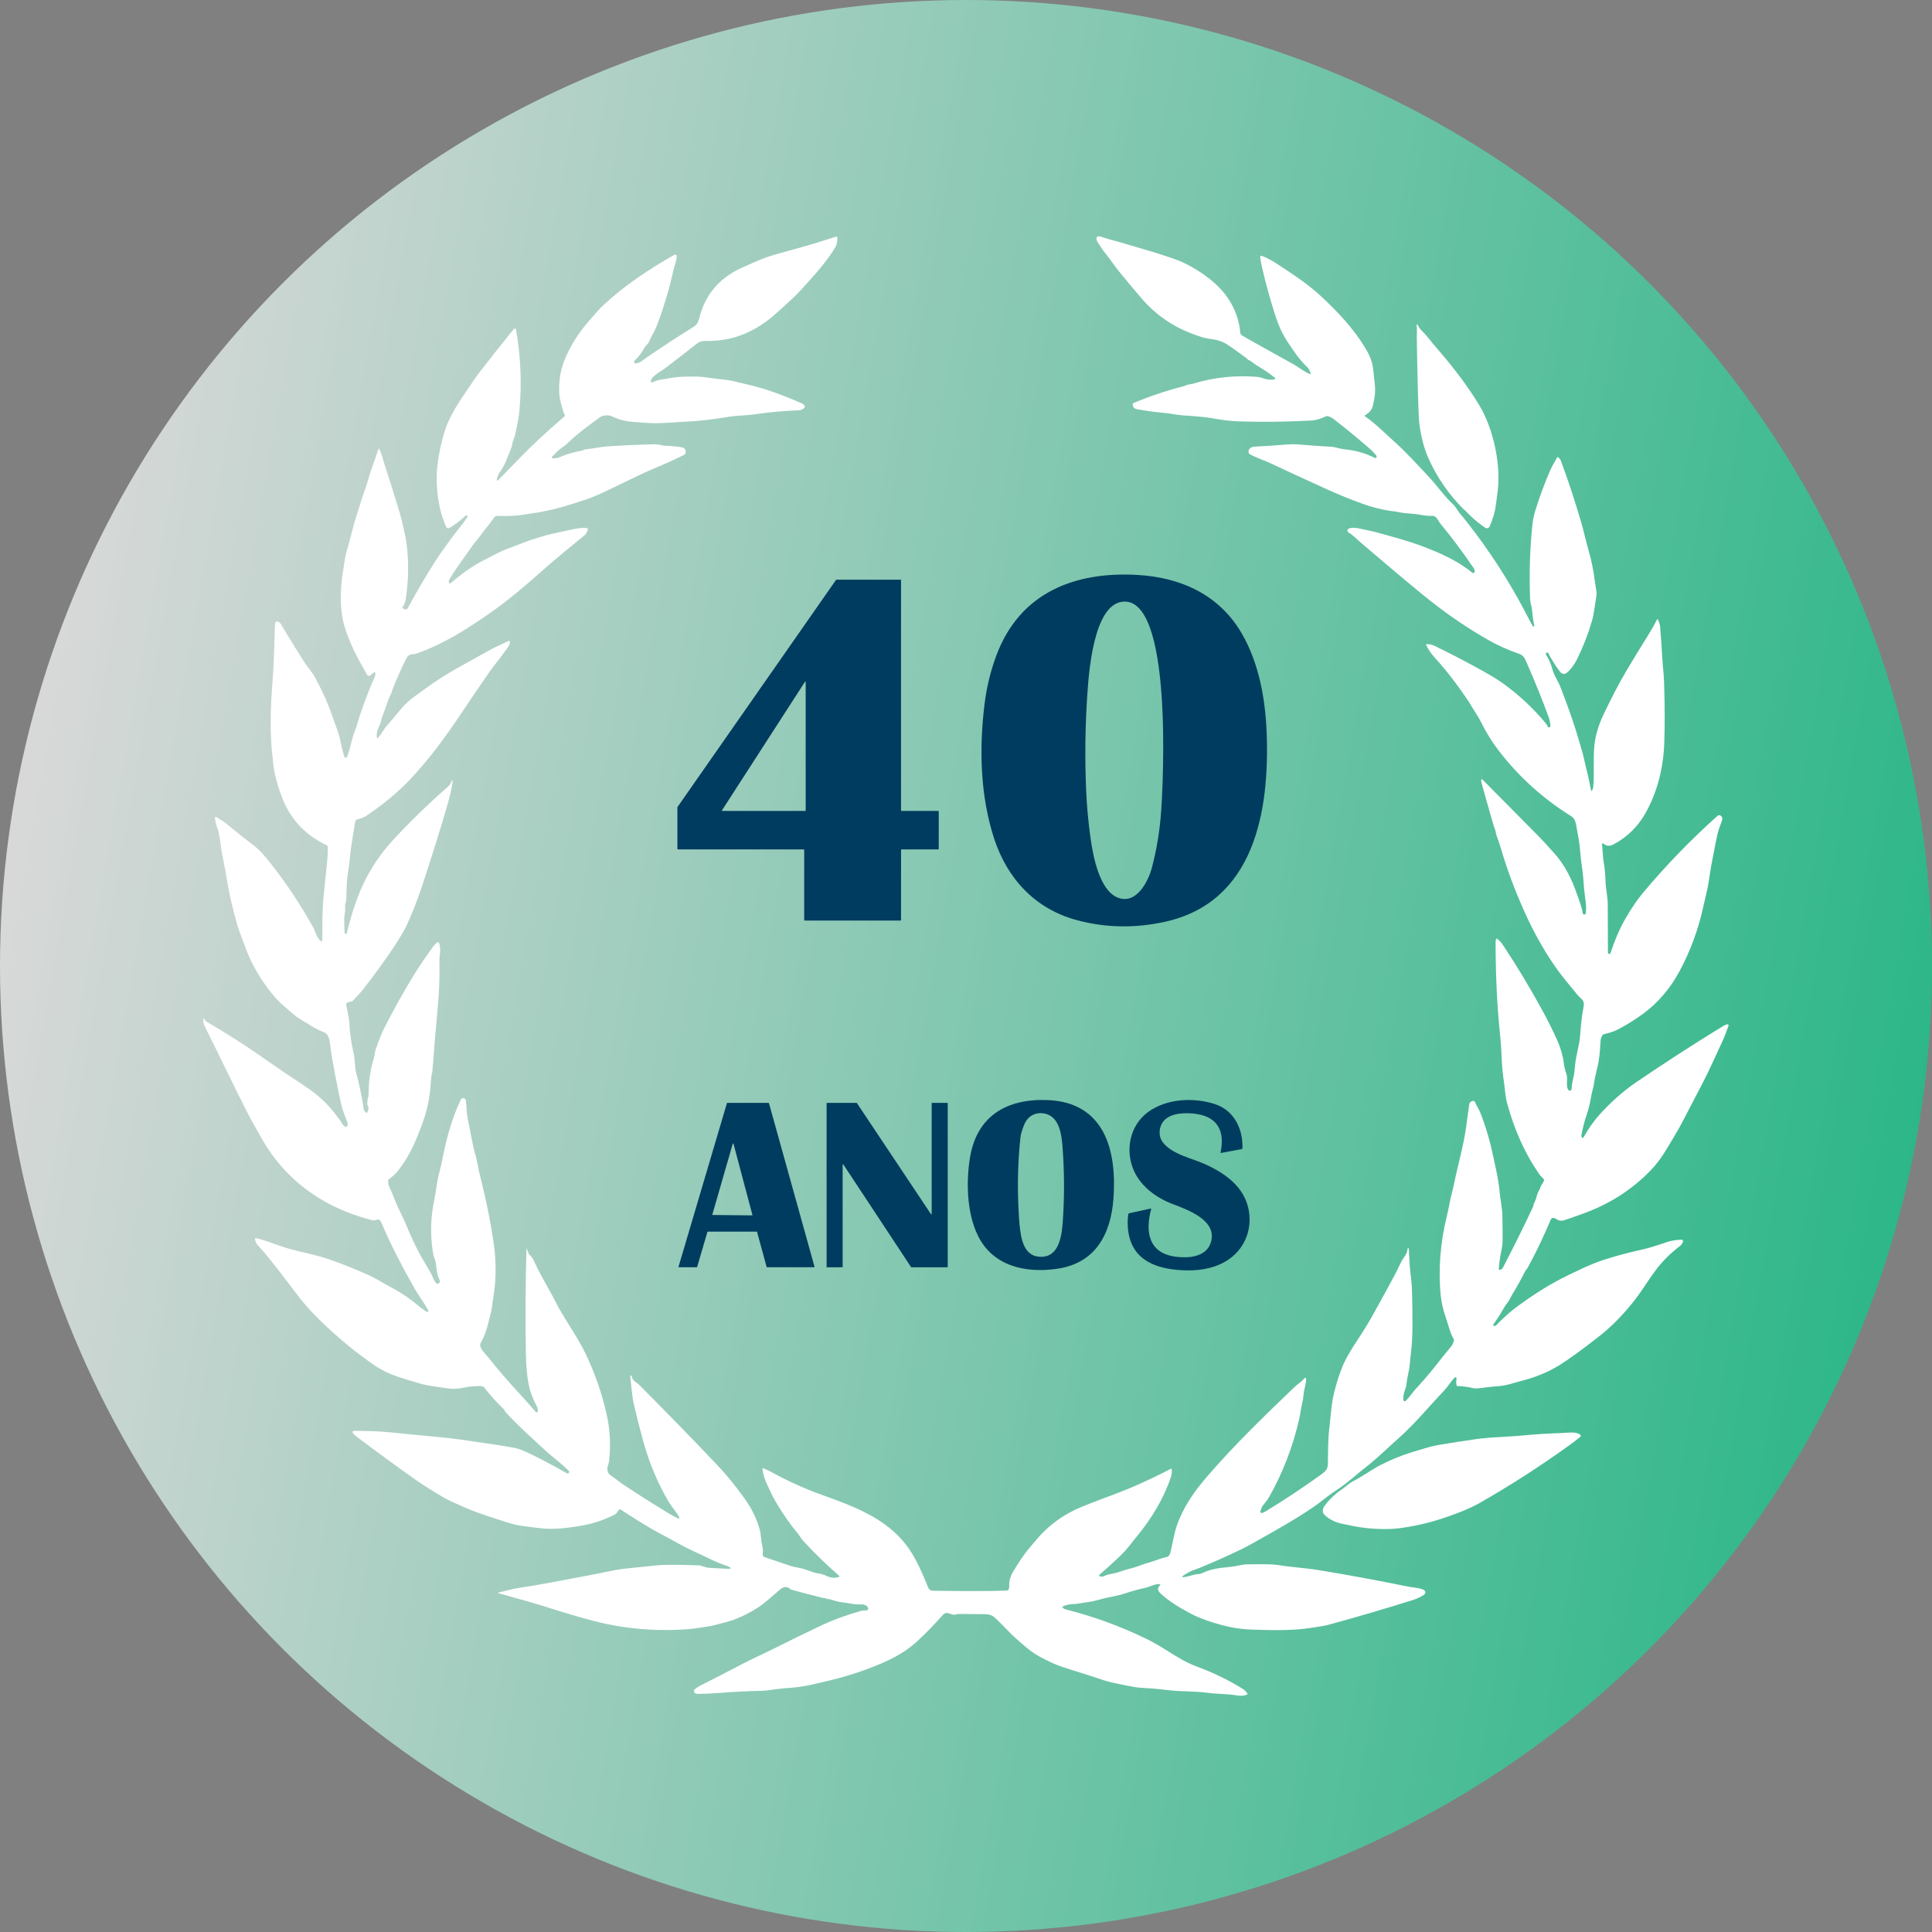 <?xml version="1.0" encoding="UTF-8"?><svg id="Layer_1" xmlns="http://www.w3.org/2000/svg" width="190" height="190" xmlns:xlink="http://www.w3.org/1999/xlink" viewBox="0 0 190 190"><rect x="0" y="0" width="190" height="190" fill="#808080" stroke="none"/><defs><linearGradient id="linear-gradient" x1="1.428" y1="78.501" x2="188.572" y2="111.499" gradientUnits="userSpaceOnUse"><stop offset="0" stop-color="#fff" stop-opacity=".7"/><stop offset="1" stop-color="#0acf8c" stop-opacity=".7"/></linearGradient></defs><circle cx="95" cy="95" r="95" fill="url(#linear-gradient)" stroke-width="0"/><path d="m139.331,33.097c.063,4.012.135,6.734.216,8.167.029.507.131,1.144.307,1.911.151.659.351,1.27.598,1.831.839,1.906,2.013,3.611,3.522,5.115.013.013.025.022.037.029.045.026.069.041.073.044.607.662,1.267,1.231,1.979,1.706.014.009.029.018.044.024.148.065.322-.002.387-.15.322-.726.529-1.416.636-2.254.101-.794.227-1.596.235-2.376.024-2.3-.629-5.221-1.908-7.329-1.081-1.782-2.492-3.668-4.232-5.659-.499-.57-.873-1.125-1.371-1.599-.187-.177-.331-.379-.431-.605-.011-.027-.04-.042-.068-.035-.032.007-.052.039-.045.071.07.383.018.84.023,1.111m16.029,107.962c-.236-.162-.608-.203-.924-.181-1.217.087-2.452.083-3.642.2-1.102.107-2.205.189-3.31.245-.905.046-1.694.116-2.365.21-1.21.171-2.416.359-3.62.564-.417.071-.837.171-1.261.298-.414.125-.828.25-1.242.373-1.142.343-2.24.789-3.294,1.339-.77.402-1.73,1.097-2.656,1.572-.399.206-.68.507-1.049.763-.739.511-1.258,1.004-1.75,1.668-.111.149-.164.315-.159.499.004.154.078.296.223.423.467.412,1.012.68,1.632.806.258.052.512.105.762.159,1.299.284,2.609.406,3.93.368.519-.015,1.132-.083,1.84-.203,1.723-.295,3.092-.695,4.841-1.356.724-.273,1.561-.637,2.14-.967,3.048-1.74,5.996-3.635,8.844-5.686.33-.238.686-.507,1.068-.809.127-.1.124-.195-.01-.286m-73.718,16.25s0-.002.001-.004c0-.004-.003-.005-.008-.004-.024.009-.047.008-.07-.002-.12-.054-.225-.073-.315-.058-.007.002-.007.003,0,.004l.391.074s.001-.003.001-.01m88.356-56.491c-.013-.059-.072-.096-.132-.084-.136.03-.277.09-.424.181-2.89,1.77-5.734,3.609-8.535,5.517-1.229.837-2.411,1.878-3.546,3.123-.652.715-1.174,1.483-1.64,2.31-.006.011-.014.02-.024.027-.037.025-.087.016-.114-.021-.053-.077-.07-.171-.05-.283.114-.637.275-1.263.482-1.877.196-.581.344-1.172.446-1.774.042-.253.094-.495.157-.726.085-.315.137-.558.156-.728.03-.276.148-.831.353-1.663.128-.52.222-1.338.28-2.452.012-.218.082-.414.209-.588.025-.033.057-.055.097-.065.471-.121.935-.24,1.369-.463.872-.449,1.701-.963,2.488-1.541,1.529-1.123,2.714-2.545,3.597-4.191,1.088-2.024,1.875-4.172,2.362-6.445.146-.683.38-1.53.501-2.299.167-1.061.251-1.595.252-1.599.296-1.575.498-2.601.605-3.08.073-.324.222-.78.447-1.368.088-.227.07-.354-.105-.509-.089-.079-.223-.079-.312,0-2.613,2.338-5.06,4.864-7.339,7.581-.54.644-1.1,1.463-1.679,2.456-.646,1.11-1.112,2.26-1.522,3.47-.017.052-.065.087-.12.087-.069,0-.124-.057-.124-.126-.004-1.568-.011-3.16-.02-4.774-.005-.757-.203-1.515-.22-2.287-.014-.609-.072-1.214-.175-1.814-.102-.602-.097-1.187-.17-1.785-.003-.022.004-.044.019-.061.029-.033.079-.037.112-.009.296.254.631.28,1.005.08,1.359-.725,2.412-1.76,3.159-3.107,1.131-2.034,1.74-4.333,1.83-6.895.059-1.675.052-3.644-.02-5.909-.027-.859-.145-1.789-.179-2.438-.055-1.021-.126-2.04-.212-3.058-.021-.265-.114-.48-.22-.714-.004-.009-.011-.016-.02-.021-.022-.011-.049-.003-.061.019-.26.515-.544,1.02-.854,1.515-.689,1.1-1.366,2.206-2.032,3.319-.89,1.486-1.675,3.043-2.392,4.547-.29.609-.521,1.247-.693,1.914-.141.547-.223,1.183-.245,1.911-.033,1.085.043,2.116-.057,3.239-.013.156-.062.29-.145.402-.034.045-.057.04-.068-.015-.128-.626-.24-1.238-.406-1.87-.2-.762-.324-1.545-.567-2.296-.068-.214-.144-.47-.227-.768-.365-1.308-.964-3.041-1.795-5.201-.093-.243-.229-.527-.408-.851-.199-.364-.326-.653-.381-.869-.14-.545-.359-1.055-.657-1.529-.005-.009-.01-.018-.013-.028-.017-.06.017-.123.078-.14l.058-.018c.049-.013.085.002.108.048.32.632.695,1.231,1.124,1.798.096.126.191.203.286.23.14.04.272.012.396-.083.38-.291.77-.834,1.009-1.316.601-1.21,1.092-2.464,1.472-3.762.101-.345.185-.755.249-1.23.057-.416.121-.83.193-1.244.069-.41-.094-.982-.132-1.309-.126-1.105-.345-2.193-.656-3.263-.244-.841-.447-1.788-.663-2.536-.603-2.082-1.279-4.14-2.027-6.174-.059-.158-.156-.281-.291-.371-.002-.001-.004-.003-.007-.004-.033-.017-.073-.004-.09.029-.21.405-.466.781-.642,1.187-.573,1.315-1.071,2.658-1.496,4.028-.143.461-.239.936-.29,1.426-.247,2.391-.321,4.818-.223,7.282.015.389.163.73.191,1.072.044.535.115,1.047.214,1.535.008.034-.008.07-.038.087-.038.021-.086.007-.107-.031-.133-.228-.232-.406-.296-.535-1.511-2.994-3.269-5.835-5.274-8.523-.663-.889-1.201-1.572-1.615-2.049-.202-.233-.359-.59-.567-.788-.421-.399-.813-.823-1.177-1.271-.531-.654-.889-1.08-1.075-1.28-1.229-1.324-2.467-2.69-3.815-3.893-.898-.802-1.673-1.599-2.682-2.298-.007-.005-.012-.011-.017-.018-.016-.027-.008-.062.019-.077.362-.225.657-.469.766-.912.188-.756.29-1.409.193-2.222-.058-.484-.112-.969-.163-1.455-.082-.789-.428-1.486-.821-2.124-1.144-1.857-2.607-3.42-4.217-4.923-1.387-1.296-2.937-2.305-4.488-3.312-.418-.272-.863-.507-1.334-.707-.189-.08-.269-.018-.239.184.037.251.095.548.173.891.384,1.675.844,3.331,1.378,4.965.28.857.649,1.65,1.147,2.401.6.903,1.132,1.722,1.964,2.514.17.163.212.378.302.586.006.012.006.026,0,.038-.01.023-.037.034-.061.024-.605-.247-1.16-.708-1.631-.97-1.328-.737-2.656-1.475-3.983-2.214-.377-.21-.741-.421-1.091-.633-.091-.055-.15-.15-.159-.256-.097-1.119-.448-2.169-1.053-3.15-.993-1.611-2.758-2.868-4.428-3.689-.695-.342-1.507-.581-2.28-.841-.502-.169-1.084-.347-1.744-.533-1.105-.311-2.192-.671-3.306-.954-.286-.072-.593-.17-.921-.292-.124-.046-.244-.031-.361.044-.035.023-.052.055-.051.097.013.442.258.567.442.907.059.107.126.208.203.302.577.707,1.075,1.471,1.649,2.174.698.856,1.406,1.703,2.126,2.54,1.356,1.58,2.999,2.736,4.927,3.471.727.277,1.274.475,1.961.553.551.063,1.017.207,1.397.435.391.234,1.076.716,2.056,1.445.089.066.119.176.259.204.037.008.071.023.101.046.38.284.773.547,1.179.79.48.288.828.548,1.239.87.019.015.032.036.036.06.009.052-.026.102-.079.111-.358.061-.709.031-1.051-.092-.252-.089-.451-.139-.597-.152-2.157-.184-4.27.038-6.34.664-.181.055-.397.056-.581.122-.258.093-.397.141-.416.146-1.669.432-3.3.981-4.893,1.647-.03.012-.049.041-.05.074-.005.299.13.473.406.52.905.156,1.635.276,2.698.369.621.055,1.24.204,1.831.241,1.397.088,2.391.187,2.985.298.92.172,1.792.271,2.614.297,2.222.07,4.549.042,6.981-.084.452-.023.957-.166,1.513-.429.035-.017.076-.021.115-.012.229.054.429.147.601.28,1.142.881,2.328,1.855,3.559,2.923.249.217.47.45.661.699.032.041.037.097.014.144-.034.068-.117.095-.185.061-.924-.465-1.913-.744-2.966-.839-.424-.038-.894-.226-1.232-.246-1.11-.064-2.219-.142-3.327-.234-.812-.068-1.907.083-2.614.118-.565.028-1.129.062-1.693.102-.365.025-.662.254-.549.639.011.037.034.065.069.084.677.377,1.516.649,2.101.923,1.839.864,3.684,1.715,5.535,2.553,1.162.527,2.343,1.006,3.543,1.438.869.311,1.86.57,2.79.69.312.04.623.091.932.152.585.114,1.207.087,1.8.203.481.094.943.137,1.388.127.04,0,.076.009.111.031.28.175.4.515.549.694,1.122,1.36,2.18,2.769,3.171,4.226.12.177.258.304.229.538-.003.028-.015.055-.033.077-.052.063-.146.072-.209.019-1.4-1.166-3.212-1.961-4.904-2.602-1.344-.51-2.986-.946-4.488-1.364-.29-.08-.613-.154-.968-.221-.564-.106-1.23-.353-1.767-.159-.049.018-.09.052-.116.097-.06.105-.023.239.082.298.442.254.912.745,1.198.988,3.533,3.013,5.838,4.941,6.916,5.785,1.822,1.428,3.671,2.678,5.547,3.751.942.539,1.971,1.005,3.088,1.399.444.156.567.423.744.826.859,1.956,1.587,3.758,2.185,5.408.107.296.151.561.176.858.005.058-.027.112-.08.137-.069.032-.151.001-.183-.068-.059-.128-.134-.247-.227-.358-1.205-1.439-2.56-2.708-4.066-3.807-.531-.388-1.203-.807-2.014-1.258-1.771-.985-3.399-1.831-4.885-2.54-.195-.093-.436-.143-.724-.147-.054,0-.07.024-.049.074.178.411.469.838.873,1.282,1.098,1.205,2.197,2.629,3.297,4.274.233.349.472.794.726,1.178.202.304.375.601.519.891.485.981,1.038,1.879,1.661,2.695,1.974,2.589,4.359,4.758,7.156,6.509.166.104.283.223.353.356.083.162.139.327.166.495.083.5.161.942.234,1.327.176.935.189,1.912.345,2.873.151.923.148,1.807.285,2.796.077.558.173,1.157.081,1.719-.01.063-.06.112-.124.122-.081.012-.155-.044-.167-.124-.094-.624-.34-1.226-.535-1.785-.562-1.617-1.227-2.995-2.404-4.266-.472-.509-.936-1.046-1.408-1.524-1.781-1.808-3.62-3.666-5.517-5.574-.06-.061-.099-.05-.118.033-.016.074-.005.178.032.311.392,1.422.794,2.841,1.205,4.258.045.156.144.318.175.512.029.178.058.306.088.384.151.39.307.856.468,1.4.59,1.988,1.339,3.998,2.247,6.028,1.005,2.244,2.138,4.228,3.402,5.953.528.721,1.239,1.547,1.863,2.318.323.399.712.462.585,1.144-.158.836-.262,1.679-.314,2.527-.028.451-.082.865-.164,1.243-.2.927-.317,1.549-.349,1.865-.027.257-.053.514-.078.771-.053.53-.265,1.081-.275,1.684,0,.046-.02.089-.052.121-.069.067-.18.066-.247-.003-.216-.223-.153-.842-.147-1.136.004-.178-.027-.36-.092-.544-.115-.326-.192-.66-.232-1.004-.083-.703-.334-1.528-.617-2.165-.433-.973-.93-1.971-1.489-2.994-1.248-2.286-2.555-4.452-3.92-6.498-.12-.181-.297-.365-.529-.55-.005-.004-.012-.008-.018-.01-.033-.012-.069.006-.08.039-.035.098-.052.229-.052.392.006,3.359.16,6.439.461,9.238.058.536.112,1.399.163,2.59.038.889.208,1.795.303,2.702.055.526.136.983.245,1.372.697,2.482,1.691,4.797,3.181,6.907.109.154.277.272.397.438.024.033.029.067.014.103-.064.171-.153.328-.265.471-.094.119-.086.29-.168.416-.133.203-.227.421-.283.655-.05.213-.109.384-.176.512-.105.204-.162.363-.17.479-.001.021-.007.042-.017.062-.933,1.984-1.916,3.967-2.948,5.952-.072.139-.174.221-.305.244-.008.002-.017.002-.026.001-.056-.004-.097-.053-.093-.108.045-.591.129-1.175.251-1.751.08-.379.121-.718.124-1.019.006-.687-.002-1.51-.021-2.469-.015-.803-.209-1.578-.269-2.304-.104-1.27-.475-2.748-.676-3.705-.305-1.448-.719-2.829-1.243-4.143-.127-.318-.339-.632-.505-1-.046-.103-.131-.139-.254-.107-.183.047-.288.172-.316.374-.097.706-.194,1.412-.291,2.12-.264,1.926-.812,3.742-1.193,5.631-.135.671-.339,1.296-.468,2.052-.057.329-.144.73-.26,1.202-.624,2.533-.846,5.263-.585,7.747.07.676.233,1.422.465,2.069.267.747.424,1.566.822,2.253.018.032.023.07.013.106-.067.246-.155.437-.265.57-.559.679-1.111,1.365-1.654,2.057-.64.814-1.309,1.545-1.984,2.304-.245.274-.524.702-.842,1.005-.023.022-.054.036-.086.038-.076.005-.142-.052-.147-.128-.02-.329.031-.645.151-.947.082-.205.131-.387.147-.544.04-.38.104-.756.19-1.129.082-.353.133-.684.156-.992.024-.325.056-.649.097-.973.215-1.674.158-3.459.126-5.564-.011-.68-.046-1.275-.106-1.785-.084-.718-.132-1.194-.143-1.427-.025-.502-.053-1.006-.083-1.513,0-.032-.026-.058-.058-.059-.032,0-.058.025-.058.056-.053.611-.419.844-.644,1.324-.733,1.567-1.642,3.115-2.4,4.518-.386.715-.737,1.329-1.054,1.843-.764,1.236-1.751,2.59-2.256,3.775-.311.73-.598,1.608-.86,2.634-.279,1.092-.334,2.296-.474,3.459-.147,1.227-.134,2.399-.151,3.611-.006.482-.227.734-.588.995-1.781,1.283-3.607,2.497-5.48,3.643-.135.083-.266.146-.395.189-.032.011-.067.009-.098-.004-.07-.03-.102-.111-.072-.181.075-.169.091-.355.203-.499.238-.305.486-.587.674-.922,1.358-2.422,2.341-4.989,2.949-7.7.096-.43.159-1.008.284-1.508.063-.252.105-.528.128-.827.042-.528.265-1.028.258-1.551,0-.03-.014-.058-.038-.076-.043-.033-.104-.025-.137.018-.271.352-.678.588-.941.839-2.957,2.834-5.946,5.716-8.619,8.821-1.259,1.461-2.343,2.988-2.978,4.815-.277.794-.421,1.774-.634,2.659-.062.26-.192.411-.387.453-.642.135-1.24.417-1.881.586-.498.132-.991.371-1.514.501-.545.135-.933.264-1.394.419-.404.138-.894.141-1.336.361-.147.074-.33.086-.462.012-.009-.005-.017-.011-.023-.019-.03-.035-.026-.089.009-.119.706-.607,1.393-1.229,2.063-1.868.303-.289.582-.597.839-.924.402-.511.659-.835.774-.972,1.441-1.731,2.667-3.755,3.369-5.874.075-.224.096-.478.064-.762-.005-.042-.026-.053-.064-.033-1.331.7-2.69,1.342-4.074,1.925-1.419.598-3.281,1.223-4.898,1.909-1.312.558-2.475,1.329-3.489,2.312-.475.461-.962,1.062-1.429,1.61-.625.732-1.107,1.498-1.599,2.302-.312.509-.453,1.011-.422,1.504.011.187-.051.424-.254.43-1.68.056-4.077.061-7.19.013-.264-.004-.438-.105-.519-.303-.639-1.545-1.244-2.999-2.186-4.22-2.062-2.675-5.289-3.834-8.326-4.924-1.663-.597-3.323-1.351-4.977-2.261-.25-.137-.494-.223-.75-.345-.008-.004-.016-.005-.025-.004-.027.002-.047.026-.044.053.055.49.183.955.386,1.395.269.582.409.885.418.907.125.279.288.588.487.927.703,1.195,1.424,2.233,2.164,3.117.185.222.346.523.56.757,1.05,1.149,2.214,2.28,3.49,3.395.091.079.078.135-.038.169-.391.112-.787.068-1.186-.132-.328-.164-.567-.191-.901-.254-.602-.113-1.125-.415-1.754-.524-.396-.069-.698-.138-.905-.208-.836-.282-1.671-.566-2.507-.852-.129-.044-.207-.174-.187-.309.044-.288.025-.582-.058-.884-.132-.475-.091-.967-.219-1.444-.286-1.077-.777-2.103-1.473-3.079-.919-1.287-1.835-2.411-2.748-3.371-2.521-2.648-5.071-5.266-7.652-7.855-.316-.318-.635-.349-.744-.867-.004-.016-.014-.03-.028-.039-.029-.018-.067-.009-.085.02-.019.031-.025.072-.019.124.118.907.158,1.818.356,2.684.257,1.126.568,2.35.934,3.673.59,2.136,1.435,4.131,2.534,5.985.267.448.697.897.987,1.413.022.039.03.066.023.082-.025.052-.087.075-.14.051-.284-.13-.561-.276-.829-.437-1.525-.92-3.029-1.872-4.514-2.855-.397-.263-.836-.65-1.286-.935-.181-.115-.254-.282-.303-.475-.074-.288.115-.586.149-.865.189-1.595.106-3.173-.251-4.736-.466-2.042-1.149-4.003-2.051-5.882-.855-1.782-2.089-3.384-2.988-5.166-.724-1.433-1.527-2.646-2.135-4.065-.06-.14-.207-.326-.44-.558-.013-.014-.024-.031-.031-.049l-.162-.43c-.036-.094-.055-.091-.058.011-.103,3.401-.124,6.802-.062,10.204.013.667.04,1.225.083,1.673.063.661.147,1.214.251,1.659.136.585.391,1.231.765,1.938.077.145.099.321.062.466-.005.02-.016.039-.032.053-.043.037-.109.032-.147-.011-1.559-1.798-3.036-3.268-4.661-5.352-.244-.314-1.022-.971-.762-1.433.562-.998.74-1.936,1.002-2.984.121-.482.154-.996.242-1.502.274-1.567.272-3.429.103-4.779-.261-2.086-.744-4.531-1.45-7.336-.141-.564-.231-1.284-.421-1.92-.32-1.074-.452-2.172-.696-3.259-.144-.639-.168-1.249-.215-1.89-.01-.15-.041-.255-.091-.315-.024-.028-.053-.051-.086-.067-.128-.062-.282-.008-.344.12-.933,1.95-1.466,4.054-1.876,6.174-.048.247-.147.657-.297,1.229-.21.803-.26,1.65-.429,2.43-.375,1.725-.42,3.465-.135,5.219.035.218.067.358.097.419.33.69.14,1.435.528,2.211.101.202.058.396-.184.425-.042.005-.078-.007-.107-.037-.137-.14-.257-.343-.359-.608-.089-.234-.297-.617-.621-1.149-.304-.498-.523-.873-.656-1.125-.445-.84-.85-1.7-1.213-2.578-.206-.497-.409-.95-.611-1.359-.294-.597-.5-1.05-.619-1.357-.248-.643-.442-1.101-.582-1.374-.054-.105-.081-.294-.081-.569,0-.037.017-.071.045-.094.358-.284.695-.558.974-.924.596-.783,1.086-1.593,1.47-2.43.419-.914.797-1.888,1.132-2.923.4-1.236.524-2.475.613-3.762.014-.203.103-.453.116-.617.163-2.117.331-4.235.532-6.35.139-1.473.192-2.949.158-4.43-.014-.631.196-1.151-.03-1.814-.005-.016-.014-.031-.025-.044-.047-.054-.129-.06-.183-.013-.147.126-.276.263-.386.411-1.839,2.473-3.312,5.141-4.733,7.868-.277.532-.587,1.294-.929,2.287-.078.231-.069.526-.16.809-.185.577-.328,1.241-.429,1.99-.051.383-.087,1.008-.106,1.875,0,.006-.003.009-.008.01-.013.002-.02-.003-.02-.015,0-.019-.001-.037-.004-.053-.001-.003-.004-.005-.007-.006-.006-.002-.012.002-.013.007l-.068.668c-.004.044.005.086.026.125.147.264.132.512-.045.744-.029.037-.061.042-.097.013-.128-.097-.203-.215-.225-.354-.196-1.276-.438-2.438-.726-3.486-.187-.682-.114-1.35-.277-2.038-.222-.935-.358-1.882-.408-2.842-.034-.654-.192-1.237-.316-1.862-.025-.127.056-.251.183-.279l.365-.081c.04-.009.075-.028.102-.057.459-.474.796-.848,1.011-1.122.754-.959,1.598-2.105,2.532-3.437.325-.463.625-.918.902-1.365.432-.7.704-1.173.817-1.418.585-1.265,1.116-2.621,1.593-4.068.909-2.756,1.711-5.321,2.404-7.695.301-1.034.491-1.873.57-2.517.002-.02-.008-.038-.026-.047-.023-.011-.051-.001-.062.022-.131.284-.194.423-.43.63-1.853,1.621-3.618,3.334-5.295,5.139-1.608,1.731-2.816,3.706-3.625,5.927-.39,1.072-.713,2.164-.967,3.276-.026.117-.086.139-.178.065-.041-.032-.065-.081-.067-.133-.01-.424-.019-.838-.025-1.243-.002-.158.023-.398.077-.72.049-.288-.037-.771.077-1.008.033-.067.05-.133.051-.196.01-.496.025-.99.043-1.484.015-.407.069-.899.162-1.475.147-.914.197-1.88.346-2.742.118-.683.228-1.356.329-2.019.015-.092.081-.168.17-.195.32-.097.64-.183.924-.373,1.646-1.103,3.056-2.271,4.23-3.502,1.826-1.915,3.521-4.191,5.062-6.507.912-1.37,1.837-2.731,2.776-4.083.455-.656,1.073-1.372,1.573-2.089.195-.28.428-.518.492-.882.004-.023,0-.047-.009-.069-.027-.057-.095-.081-.152-.054-.693.334-1.399.632-2.051,1.003-.93.528-1.863,1.048-2.801,1.561-1.329.727-2.867,1.748-4.613,3.062-.509.384-.993.909-1.401,1.415-.337.421-.687.833-1.05,1.235-.337.374-.561.878-.94,1.273-.007.007-.017.012-.027.014-.026.003-.05-.015-.053-.041-.048-.37.009-.712.171-1.025.105-.202.173-.369.206-.501.1-.41.231-.81.392-1.2.202-.488.34-1.08.617-1.587.076-.139.087-.277.145-.424.409-1.045.864-2.069,1.366-3.071.273-.547.599-.341,1.053-.501,2.626-.93,4.856-2.353,7.155-3.953,1.836-1.278,3.553-2.742,5.223-4.232,1.366-1.219,2.701-2.279,4.066-3.403.206-.17.324-.385.353-.648.005-.044-.015-.07-.058-.076-.585-.086-1.34.089-1.915.217-.515.115-.974.215-1.378.301-.474.1-.942.226-1.402.379-.158.053-.38.121-.664.203-.222.064-.441.139-.657.225-.671.266-1.345.523-2.021.771-.323.119-1.086.497-2.288,1.133-1.01.534-2.057,1.271-3.142,2.212-.032.028-.06.025-.086-.009-.086-.113-.091-.235-.015-.366.277-.48.682-1.096,1.217-1.848.376-.529.752-1.059,1.126-1.589.207-.292.494-.579.718-.901.444-.643.958-1.173,1.376-1.807.055-.083.149-.132.248-.13.852.02,1.665.03,2.55-.11.999-.159,1.86-.257,3.01-.538.568-.139,1.198-.318,1.889-.536.939-.295,1.559-.503,1.862-.623,1.673-.662,4.153-2.029,6.292-2.918.946-.393,1.877-.817,2.795-1.273.318-.158.152-.673-.11-.722-.502-.098-1.09-.157-1.762-.177-.305-.009-.642-.151-.914-.145-1.559.032-3.117.099-4.673.201-.755.05-1.56.24-2.357.316-.024.002-.045.017-.055.039-.012.028-.036.045-.074.051-.789.138-1.57.345-2.304.667-.216.095-.438.129-.665.102-.022-.003-.042-.013-.057-.028-.036-.038-.035-.098.002-.134.167-.162.331-.327.492-.493.121-.126.3-.27.536-.433.242-.165.507-.39.795-.674.49-.482,1.443-1.233,2.859-2.252.161-.116.327-.181.498-.197.288-.027.506-.004.654.068.562.274,1.147.451,1.753.531.175.023.776.069,1.804.139,1.214.082,2.567-.069,3.598-.113,1.309-.055,2.786-.222,4.428-.499.689-.116,1.691-.115,2.551-.241,1.424-.21,2.856-.34,4.297-.392.437-.015.901-.406.279-.683-1.099-.49-2.219-.927-3.359-1.309-1.067-.359-2.267-.611-3.411-.885-.638-.153-1.313-.171-1.978-.27-.664-.099-1.159-.153-1.486-.162-.955-.025-1.957-.021-2.896.179-.377.08-.79.083-1.147.219-.142.054-.284.109-.425.164-.007.003-.015.005-.023.006-.053.007-.102-.03-.11-.083-.055-.404.807-.907,1.192-1.163.229-.153.46-.339.678-.506.886-.674,1.766-1.357,2.638-2.048.229-.182.517-.283.782-.278,1.187.02,2.254-.125,3.203-.435,1.079-.353,2.112-.907,3.099-1.661.592-.453,1.255-1.104,1.88-1.659.5-.443.946-.881,1.339-1.314,1.322-1.463,2.348-2.556,3.29-4.076.204-.33.259-.656.239-1.025,0-.008-.002-.016-.005-.024-.017-.051-.071-.079-.123-.063-.83.268-1.642.522-2.435.762-.521.158-1.258.365-2.21.621-1.081.292-1.816.508-2.204.649-.544.197-1.349.538-2.414,1.023-2.244,1.02-3.646,2.698-4.206,5.033-.082.342-.242.598-.52.77-1.603.994-3.182,2.026-4.736,3.095-.322.221-.526.465-.96.514-.051.006-.101-.013-.136-.051-.059-.065-.055-.165.01-.225.384-.351.705-.769.962-1.254.069-.13.168-.23.267-.33.216-.219.326-.595.478-.865.142-.249.245-.447.309-.595.558-1.275.94-2.596,1.332-3.928.245-.832.437-1.917.737-2.861.048-.148.049-.295.056-.441.001-.027-.005-.054-.019-.078-.039-.07-.128-.095-.198-.056-2.487,1.401-4.964,3.054-6.987,4.95-.474.444-.918.993-1.374,1.502-1.067,1.193-1.982,2.651-2.524,4.086-.36.955-.508,2.001-.443,3.136.036.621.259,1.239.425,1.86.006.023.018.045.034.062.121.125.117.243-.012.354-1.696,1.454-3.142,2.799-4.337,4.036-.711.736-1.426,1.471-2.145,2.205-.013.014-.033.022-.052.02-.035-.003-.061-.035-.058-.07.039-.504.455-.935.734-1.48.118-.228.235-.501.351-.82.15-.412.37-.827.44-1.261.019-.118.05-.232.093-.343.096-.253.153-.417.171-.494.242-1.05.388-1.867.44-2.45.236-2.67.123-5.316-.34-7.936-.005-.03-.021-.057-.044-.075-.053-.043-.132-.035-.176.018-1.123,1.39-2.238,2.798-3.345,4.223-.266.343-.565.765-.897,1.265-.977,1.472-2.067,2.923-2.597,4.706-.314,1.061-.532,2.079-.654,3.056-.17,1.368-.101,2.785.207,4.251.144.687.36,1.346.649,1.976.003.007.007.014.011.021.061.102.193.135.294.074.552-.333,1.069-.725,1.551-1.174.06-.055.1-.081.119-.077.127.029.154.097.083.206-.468.709-1.099,1.424-1.524,2.013-.553.764-1.132,1.529-1.624,2.306-.962,1.519-1.871,3.07-2.727,4.653-.021.039-.054.061-.097.066-.148.018-.276-.024-.383-.125-.036-.033-.038-.068-.006-.106.168-.201.278-.48.329-.837.289-1.981.295-3.874.018-5.68-.074-.474-.206-1.003-.311-1.507-.086-.406-.179-.78-.282-1.12-.487-1.63-.996-3.254-1.527-4.87-.138-.418-.25-1.036-.536-1.533-.027-.046-.048-.043-.064.007-.215.676-.446,1.346-.693,2.01-.213.573-.354,1.237-.576,1.845-.225.619-.38,1.075-.466,1.368-.272.936-.598,1.844-.832,2.789-.175.706-.365,1.408-.57,2.105-.17.577-.217,1.17-.32,1.768-.297,1.737-.391,3.758.094,5.461.494,1.738,1.358,3.307,2.256,4.87.006.01.012.019.019.027.072.088.202.102.29.03l.378-.306c.012-.01.027-.016.042-.017.041-.003.077.028.08.069.013.149-.021.312-.101.49-.473,1.055-.94,2.263-1.401,3.625-.141.418-.297,1.052-.505,1.571-.132.33-.231.64-.297.928-.124.543-.276,1.078-.455,1.605-.04.117-.107.161-.2.132-.045-.015-.081-.051-.094-.097-.111-.405-.241-.779-.312-1.206-.178-1.052-.558-1.884-.88-2.821-.469-1.365-1.041-2.57-1.705-3.8-.26-.481-.675-.932-.927-1.313-.492-.748-1.234-1.941-2.227-3.58-.126-.208-.207-.482-.485-.577-.019-.007-.04-.01-.06-.011-.117-.004-.215.087-.219.203-.067,1.904-.091,3.706-.245,5.669-.181,2.326-.276,4.748-.044,7.073.105,1.057.198,1.755.278,2.094.178.753.404,1.492.677,2.215.814,2.156,2.279,3.739,4.395,4.748.078.037.128.116.128.202.004.506-.024,1.035-.083,1.585-.116,1.077-.225,2.155-.329,3.233-.14,1.457-.122,2.894-.127,4.363,0,.018-.006.036-.018.05-.028.034-.078.04-.112.012-.204-.169-.354-.378-.453-.629-.135-.345-.217-.544-.246-.598-1.294-2.357-2.781-4.586-4.459-6.685-.419-.525-.93-1.1-1.395-1.453-.908-.69-1.801-1.4-2.678-2.132-.336-.282-.697-.473-1.065-.711-.018-.011-.039-.016-.059-.013-.049.006-.084.05-.078.099.039.322.116.641.232.959.143.395.261.989.354,1.782.053.45.132.917.238,1.401.135.622.28,1.412.434,2.369.16,1.006.469,2.321.927,3.945.09.321.202.657.336,1.008.32.839.643,1.767.978,2.473.649,1.367,1.472,2.62,2.469,3.758.513.586,1.176,1.106,1.792,1.634.24.205.516.399.827.581.292.17.58.346.864.53.453.293.908.48,1.388.695.381.172.463.882.509,1.243.068.555.103.838.105.847.298,1.709.633,3.41,1.005,5.103.036.163.095.349.176.556.125.317.192.567.355.932.058.128.079.268.063.419-.002.019-.008.038-.017.056-.041.079-.137.11-.216.069-.284-.149-.372-.441-.51-.625-.903-1.212-1.439-1.824-2.514-2.678-.356-.282-.796-.594-1.32-.935-1.12-.728-2.512-1.674-4.177-2.837-1.412-.985-3.136-2.081-5.173-3.287-.04-.024-.072-.056-.094-.097l-.086-.154c-.007-.013-.02-.021-.034-.022-.023-.001-.043.016-.044.039-.024.267.012.494.108.682,1.327,2.622,2.696,5.555,4.318,8.721.339.661.771,1.388,1.195,2.155,1.486,2.695,3.553,4.806,6.2,6.334.644.372,1.356.716,2.136,1.034.939.382,1.836.675,2.691.878.13.031.284.006.463-.075.036-.016.073-.016.109,0,.135.062.227.15.274.265.896,2.168,2.163,4.565,3.321,6.597.124.219.347.566.667,1.038.23.341.444.692.644,1.055.002.004.004.008.005.012.014.04-.007.084-.047.099-.078.029-.156.011-.233-.052-.194-.162-.411-.279-.593-.437-.881-.76-1.836-1.408-2.867-1.943-.715-.371-1.454-.873-2.302-1.243-1.507-.655-2.807-1.167-3.902-1.535-.543-.183-1.444-.42-2.706-.712-.668-.154-1.271-.323-1.81-.506-.832-.282-1.655-.623-2.514-.812-.003,0-.006-.001-.01-.001-.031-.001-.057.023-.058.053-.008.231.061.426.206.583.465.509.886.999,1.264,1.471.661.826,1.677,2.139,2.584,3.352.787,1.052,1.726,2.086,2.82,3.104,1.016.947,2.059,1.876,3.168,2.713.858.647,1.439,1.071,1.743,1.271.631.416,1.278.742,1.939.979.624.223,1.475.488,2.552.795.831.238,1.691.309,2.557.442.751.116,1.186.055,1.899-.095.337-.071.808-.112,1.413-.121.107-.001.172.046.276.068.04.009.073.029.099.062.613.796,1.283,1.54,2.009,2.231.005.005.005.01.001.014l-.02.032c-.006.008-.006.016.001.024,1.27,1.422,2.721,2.696,4.119,3.991.62.574,1.52,1.208,2.209,1.919.047.048.057.122.023.181-.041.072-.134.097-.206.056-1.065-.606-2.17-1.196-3.315-1.769-.806-.403-1.404-.643-1.797-.719-.812-.158-2.608-.433-5.388-.827-.739-.105-1.525-.194-2.359-.269-1.461-.131-2.922-.273-4.381-.425-1.251-.131-2.414-.15-3.651-.16-.171-.002-.217.074-.139.226.044.086.15.192.317.318,1.874,1.412,3.767,2.799,5.68,4.159.765.543,1.723,1.153,2.873,1.827.611.358,1.278.629,1.933.921,1.403.63,2.89,1.078,4.348,1.553.501.163,1.01.281,1.528.354.259.036.776.103,1.551.2.761.095,1.523.106,2.285.033.696-.067,1.408-.166,2.134-.299.931-.171,1.829-.459,2.695-.865.355-.168.572-.215.757-.615.003-.006.007-.013.01-.019.048-.074.147-.095.221-.047,1.339.872,2.687,1.742,4.123,2.496.505.265,1.005.537,1.502.816.524.295,1.054.564,1.59.807.542.246,1.081.5,1.616.762.548.267,1.112.496,1.691.688.104.034.189.083.254.147.014.013.021.031.021.05-.002.036-.032.064-.068.062-.694-.023-1.375-.057-2.044-.103-.367-.025-.731-.227-1.029-.238-2.067-.076-3.44-.076-4.117-.001-.894.099-1.789.191-2.685.276-.637.059-1.27.155-1.9.286-1.184.247-2.372.479-3.562.696-1.526.279-3.538.689-5.329.946-.731.106-1.389.312-2.102.472-.076.017-.076.036-.001.057,2.381.66,3.875,1.088,4.481,1.283,1.929.623,3.593,1.114,4.992,1.472,3.016.772,6.122,1.03,9.319.776.493-.039,1.037-.147,1.56-.215.405-.052.789-.13,1.154-.233.575-.162,1.197-.295,1.717-.494.814-.313,1.586-.706,2.316-1.179.73-.473,1.452-1.173,2.171-1.775.365-.306.702-.316,1.01-.032.031.029.067.048.107.059,1.271.342,2.246.597,2.923.765.365.09.708.099,1.091.239.311.113.631.189.959.229.292.036.587.081.884.137.31.059.623.083.94.072.312-.011.544.046.715.292.026.037.038.083.034.128-.009.107-.104.187-.211.177-.185-.016-.377.005-.576.063-.692.201-1.375.425-2.052.67-.58.21-1.241.49-1.983.841-1.492.707-2.976,1.432-4.45,2.176-.934.471-2.127.995-3.165,1.542-1.712.903-2.697,1.401-4.058,2.086-.187.094-.375.218-.563.371-.007.006-.014.012-.02.019-.089.092-.087.239.005.328.077.074.198.111.362.109.642-.008,1.284-.037,1.924-.087,1.627-.128,2.826-.178,4.249-.214.777-.019,1.529-.201,2.316-.251.973-.062,1.787-.165,2.442-.31,2.16-.479,3.801-.876,5.693-1.585,2.008-.753,3.567-1.464,5.058-2.866.809-.76,1.579-1.555,2.31-2.386.517-.587.81.032,1.289-.106.134-.039.331-.057.592-.055.753.006,1.506.012,2.258.018.415.003.721.085.916.246.626.514,1.464,1.505,2.246,2.19.277.242.556.483.836.722.465.398.913.718,1.344.961.516.291,1.046.553,1.59.787.391.169.948.363,1.671.583,1.069.326,2.134.669,3.194,1.028.433.147,1.378.355,2.835.626.781.145,1.631.124,2.455.219.958.111,1.57.173,1.838.188,1.048.053,2.066.051,3.107.19.935.126,1.854.088,2.793.247.372.063.663.055.987-.063.009-.003.018-.008.026-.014.044-.033.053-.096.02-.141-.134-.182-.298-.333-.493-.453-1.391-.857-2.854-1.568-4.388-2.133-1.129-.416-1.952-.936-3.086-1.649-.754-.474-1.418-.849-1.99-1.126-2.569-1.242-5.206-2.201-7.911-2.878-.127-.032-.224-.095-.292-.19-.002-.004-.005-.007-.007-.011-.016-.035-.001-.077.034-.093.286-.13.585-.204.896-.221.323-.017.555-.04.696-.068.567-.112,1.138-.14,1.686-.296.589-.168,1.183-.308,1.785-.421.38-.07.759-.169,1.136-.296.591-.199,1.192-.365,1.802-.499.422-.093.822-.289,1.233-.386.104-.025.214-.016.329.027.048.018.052.044.013.076-.288.243-.291.499-.01.769.797.764,1.779,1.358,2.812,1.92.411.223.789.402,1.132.537.977.383,1.977.684,3.001.902.647.138,1.387.219,2.22.244,1.813.055,3.701.106,5.501-.149.927-.131,1.553-.24,1.879-.329,2.79-.759,5.564-1.572,8.321-2.439.392-.123.762-.302,1.11-.538,0,0,0,0,0,0,.116-.079.145-.237.066-.353-.12-.173-.601-.276-.94-.32-.326-.041-.586-.081-.778-.12-2.893-.59-5.796-1.125-8.708-1.605-1.22-.202-2.69-.286-4.035-.507-.469-.078-1.499-.097-3.089-.059-.215.005-.501.047-.858.126-.28.062-.564.106-.85.132-.821.074-1.799.183-2.565.566-.145.072-.296.114-.453.126-.529.039-.985.27-1.503.312-.023.001-.045-.009-.058-.027-.022-.029-.015-.07.014-.092.373-.264.744-.463,1.112-.596.365-.132.549-.199.553-.201,1.405-.58,2.793-1.2,4.163-1.861.296-.143.751-.388,1.368-.736,1.901-1.074,3.771-2.096,5.756-3.453.22-.15.588-.428,1.104-.834.364-.285.74-.553,1.128-.803,1.014-.654,1.893-1.5,2.843-2.235,1.091-.845,2.041-1.795,3.114-2.747,1.744-1.546,3.035-3.161,4.55-4.749.359-.377.651-.877,1.047-1.296.027-.027.065-.039.103-.032.062.012.102.071.091.133-.047.229-.046.452.004.669.009.038.033.058.071.058.539.013,1.069.084,1.591.215.127.032.381.026.511.008.681-.095,1.364-.169,2.05-.222.731-.056,1.423-.32,2.016-.468,1.459-.364,2.735-.884,3.828-1.558.928-.573,2.238-1.521,3.929-2.845,1.302-1.019,2.518-2.27,3.648-3.752.617-.809,1.378-2.041,1.981-2.827.654-.855,1.409-1.608,2.265-2.259.183-.14.354-.318.372-.528.009-.108-.04-.16-.147-.158-.534.013-1.03.098-1.488.257-.823.285-1.712.574-2.544.754-1.183.258-2.35.572-3.503.94-.69.22-1.425.512-2.206.875-.943.439-1.682.799-2.216,1.08-1.418.746-2.883,1.686-4.394,2.82-.595.446-1.214,1.006-1.858,1.679-.091.095-.185.109-.283.043-.035-.024-.041-.053-.017-.089.407-.579.785-1.177,1.135-1.793.05-.089.129-.199.239-.332.203-.246.385-.667.486-.832.456-.745.88-1.506,1.274-2.285.064-.127.197-.257.273-.394.825-1.514,1.567-3.068,2.228-4.66.111-.267.35-.24.567-.09.235.161.476.204.722.131.318-.096.965-.321,1.939-.675,2.582-.94,4.781-2.329,6.687-4.319.971-1.014,1.548-2.105,2.236-3.249.318-.528.598-1.025.84-1.491.639-1.231,1.281-2.461,1.924-3.691.707-1.352,1.328-2.779,1.981-4.178.236-.507.412-1.012.605-1.536.007-.019.009-.041.004-.061" fill="#fff" fill-rule="evenodd" stroke-width="0"/><path d="m79.087,83.586v6.894c-.001.029.022.052.051.052h9.421c.029-.001.052-.025.052-.053l.002-6.893c0-.029.023-.052.052-.052h3.603c.029,0,.052-.023.052-.052v-3.679c0-.029-.023-.052-.052-.052h-3.604c-.029,0-.052-.023-.052-.052v-22.639c0-.029-.023-.052-.052-.052h-6.301c-.017.001-.033.01-.043.024l-15.588,22.332c-.006.009-.009.019-.009.03v4.089c-.001.029.022.052.051.052h12.364c.029,0,.052.023.052.052Zm-8.073-3.845c-.017-.011-.022-.034-.011-.051l8.162-12.642c.007-.01.019-.017.031-.017.02,0,.037.017.037.037v12.646c0,.02-.017.037-.037.037l-8.162-.004c-.007,0-.014-.002-.02-.006Zm4.61,28.75c-.005-.017-.02-.029-.038-.029h-4.059c-.018-.001-.033.01-.038.027l-4.76,16.086s-.001.007-.001.01c0,.022.017.04.038.04l1.754.002c.018,0,.033-.012.038-.029l1.012-3.445c.005-.017.02-.029.038-.029h4.806c.018,0,.033.012.038.029l.94,3.443c.005.017.02.029.038.029h4.636s.007,0,.01,0c.021-.006.033-.028.027-.048l-4.48-16.087Zm-1.665,11.034l-3.871-.04s-.006,0-.008-.001c-.019-.005-.03-.025-.025-.044l2.008-6.965c.003-.012.013-.022.026-.025.019-.005.038.007.043.026l1.862,7.004s.001.006.001.01c0,.02-.016.036-.036.036Zm50.612-47.366c-.12-3.364-.746-6.928-2.452-9.863-2.21-3.803-5.978-5.51-10.254-5.754-6.195-.356-11.58,1.75-13.882,7.924-.569,1.529-.958,3.134-1.164,4.812-.537,4.357-.419,9.034.955,13.212,1.306,3.964,4.049,6.909,8.15,8.007,2.805.751,5.68.804,8.624.16,8.849-1.937,10.296-10.93,10.024-18.498Zm-10.385,7.713c-.135,1.858-.434,3.669-.898,5.434-.36,1.374-1.536,3.713-3.391,2.959-1.781-.725-2.403-4.115-2.631-5.709-.234-1.63-.386-3.268-.455-4.914-.132-3.129-.091-6.254.122-9.376.143-2.079.593-8.71,3.416-9.087,5.026-.673,4.033,18.013,3.837,20.695Zm4.331,34.62c-1.259-.573-3.301-.973-4.181-2.183-.45-.618-.374-1.514.116-2.082.712-.826,2.246-.82,3.214-.676,2.138.32,2.79,1.748,2.371,3.774-.01.046.009.065.056.057l2.022-.375c.047-.009.071-.036.073-.083.057-1.893-.815-3.726-2.716-4.346-2.064-.673-4.769-.555-6.592.802-1.841,1.371-2.259,3.891-1.319,5.857.724,1.513,2.186,2.574,3.752,3.168,1.492.567,4.503,1.637,3.746,3.84-.478,1.385-2.171,1.502-3.388,1.352-2.706-.333-3.069-2.425-2.464-4.677.015-.055-.006-.077-.062-.064l-2.111.465c-.038.008-.06.032-.067.071-.111.738-.085,1.462.078,2.171.63,2.733,3.272,3.323,5.67,3.372,1.476.03,3.038-.283,4.243-1.166,1.535-1.125,2.204-2.988,1.829-4.848-.453-2.242-2.334-3.549-4.27-4.428Zm-15.508-6.307c-4.002-.157-6.97,1.565-7.626,5.709-.381,2.412-.291,5.402.774,7.597,1.477,3.047,4.724,3.745,7.847,3.279,3.75-.56,5.242-3.42,5.497-6.899.345-4.698-.848-9.468-6.491-9.687Zm1.515,11.857c-.084,1.242-.282,3.417-1.953,3.547-1.926.15-2.17-1.81-2.315-3.246-.029-.278-.063-.836-.102-1.674-.107-2.279-.04-4.554.201-6.826.032-.307.156-.723.372-1.25.366-.896,1.216-1.299,2.141-1.048,1.331.362,1.535,2.076,1.624,3.221.186,2.424.197,4.849.032,7.277Zm-11.357-11.58h-1.507c-.02,0-.036.016-.036.036v10.892c0,.012-.006.024-.016.03-.016.011-.039.006-.049-.01l-7.288-10.931c-.007-.01-.018-.016-.03-.015h-2.915c-.02-.001-.036.015-.036.034v16.097c0,.02.016.036.036.036l1.507-.004c.02,0,.036-.016.036-.036v-10.059c-.001-.012.005-.024.015-.03.016-.011.038-.006.049.01l6.668,10.104c.007.01.018.015.03.015l3.536-.004c.02,0,.036-.016.036-.036v-16.094c0-.02-.016-.036-.036-.036Z" fill="#003c5f" fill-rule="evenodd" stroke-width="0"/></svg>